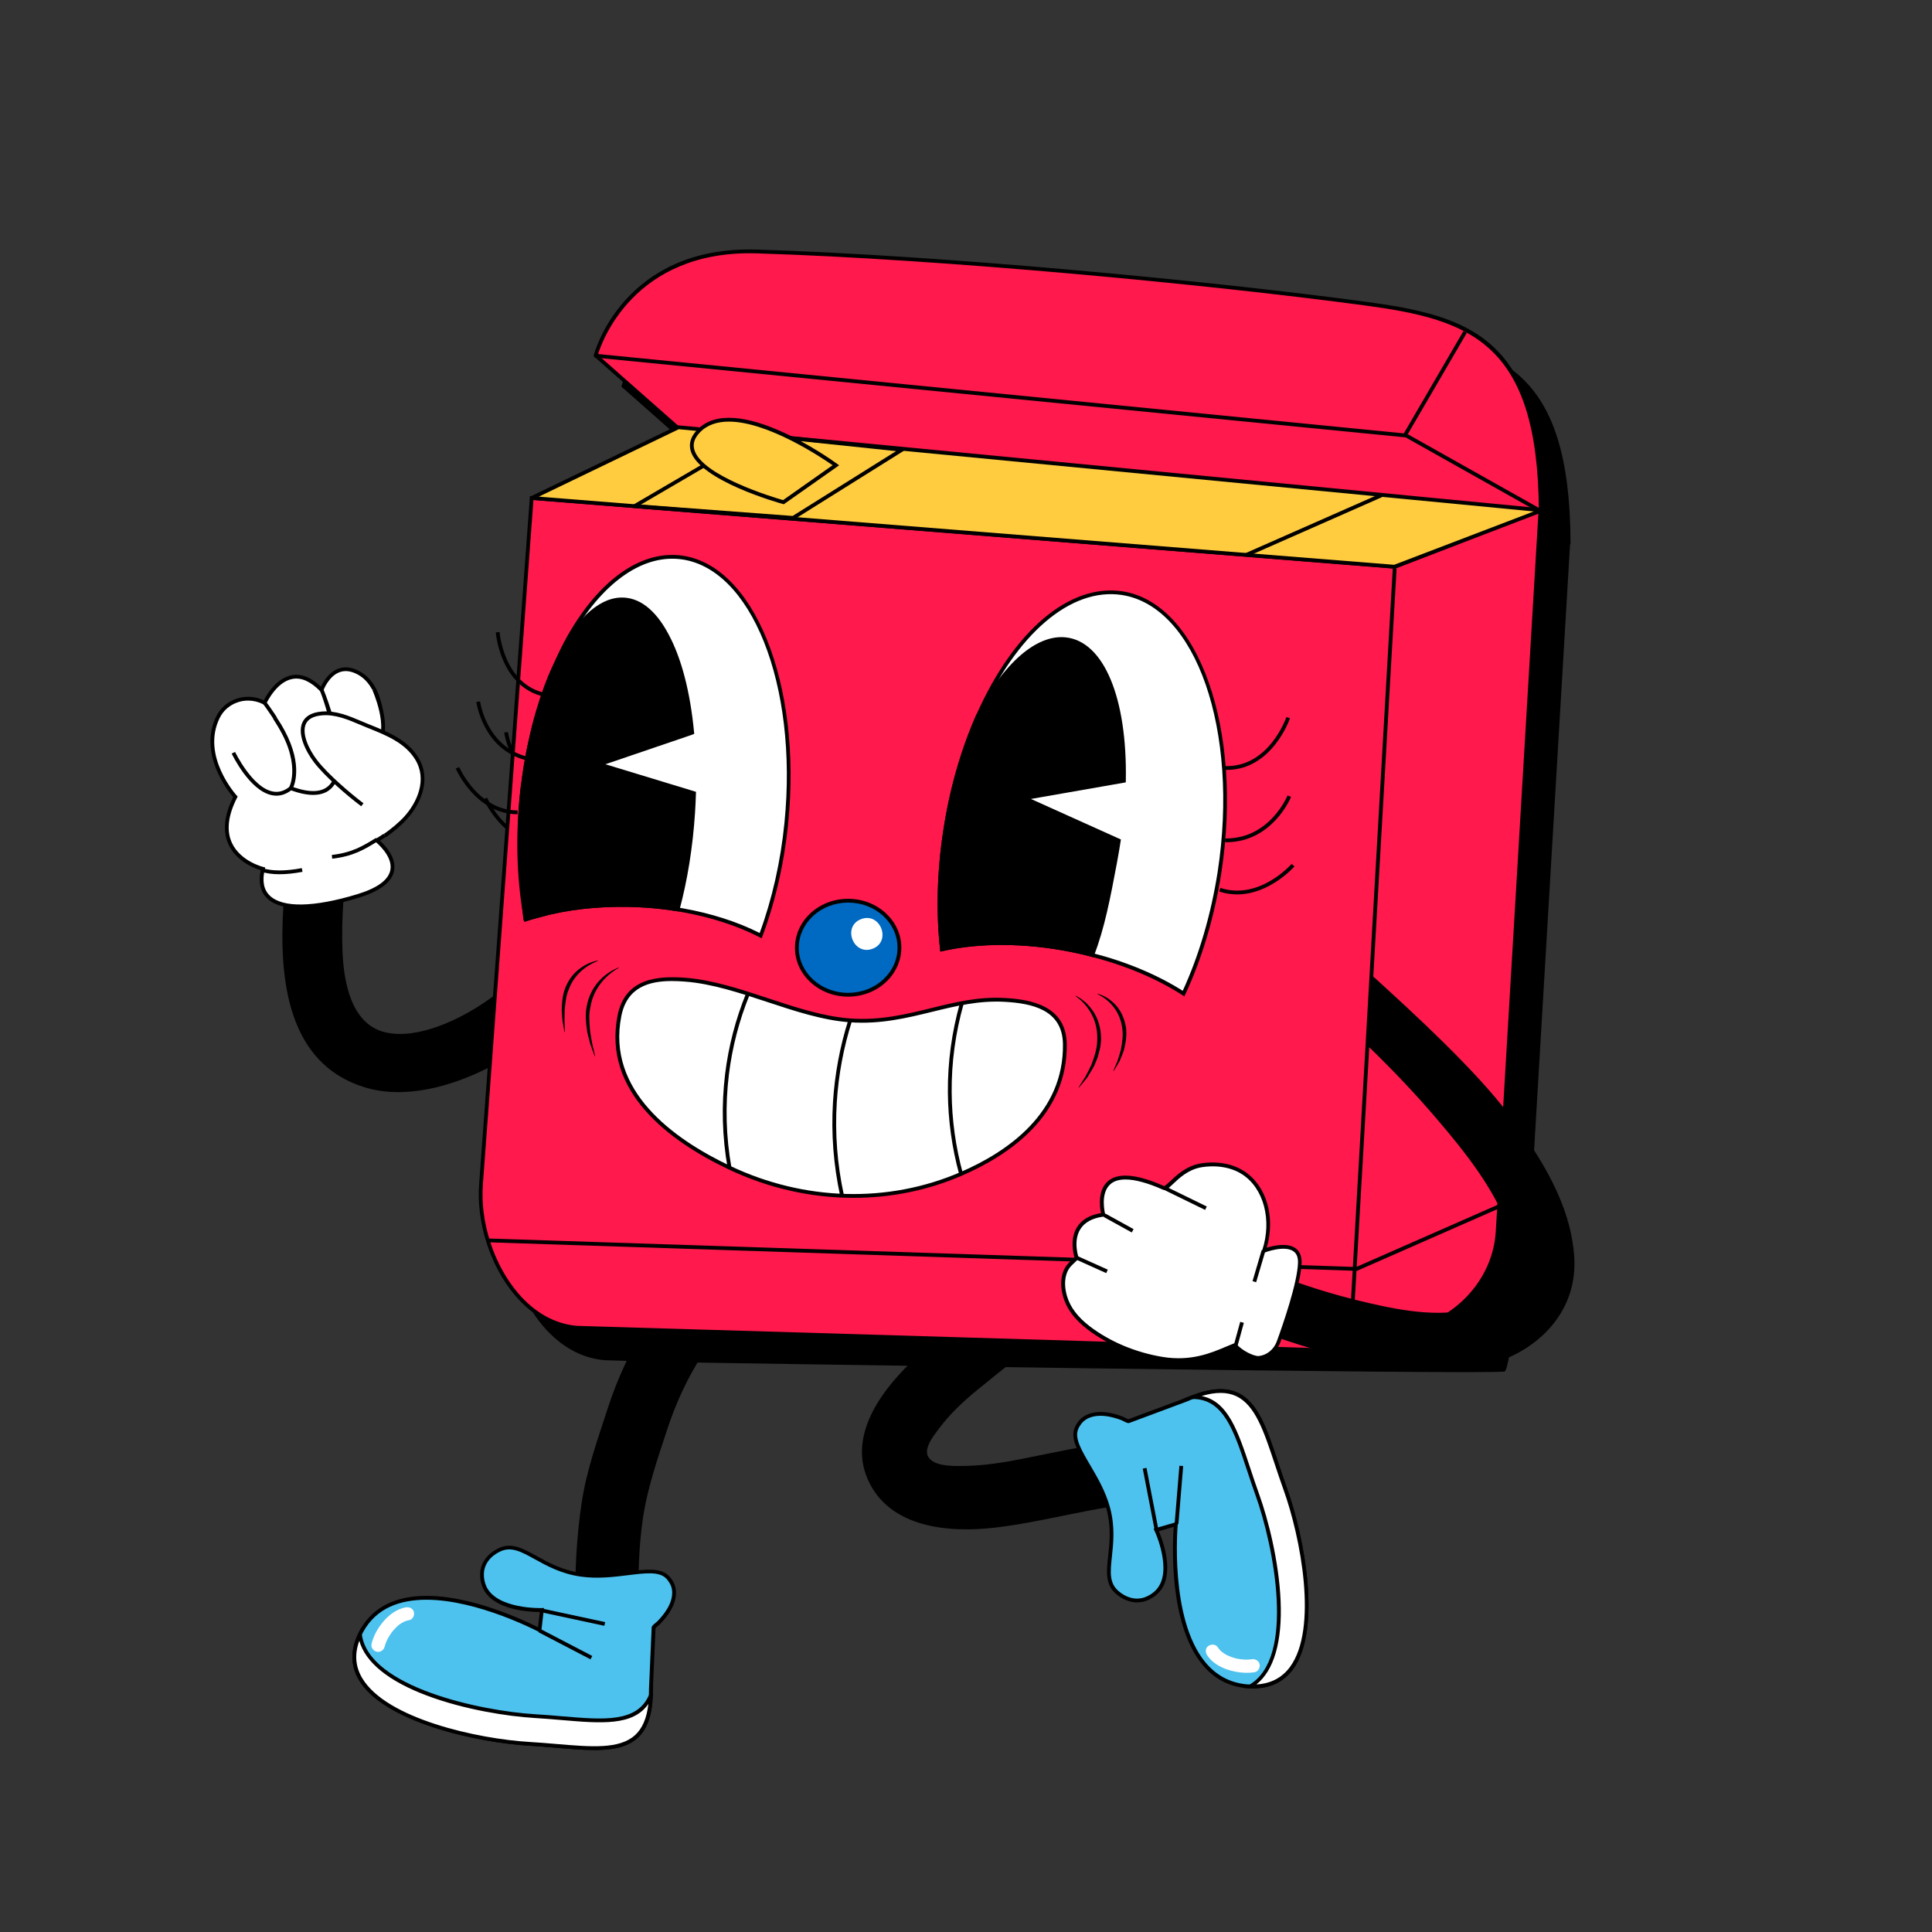 <?xml version="1.0" encoding="utf-8"?>
<!-- Generator: Adobe Illustrator 27.0.0, SVG Export Plug-In . SVG Version: 6.00 Build 0)  -->
<svg version="1.1" id="Capa_1" xmlns="http://www.w3.org/2000/svg" xmlns:xlink="http://www.w3.org/1999/xlink" x="0px" y="0px"
	 viewBox="0 0 500 500" style="enable-background:new 0 0 500 500;" xml:space="preserve">
<rect x="0" y="0" width="500" height="500" fill="#333333" stroke="none"/>
<style type="text/css">
	.st0{fill:#141414;}
	.st1{fill:#B90BFF;}
	.st2{fill:#1B1B1B;}
	.st3{clip-path:url(#SVGID_00000049917471391192198090000009835624613135590531_);}
	.st4{fill:#40FF01;}
	.st5{fill:#FE0EDF;}
	.st6{fill:#00FEF3;}
	.st7{fill:#FFFFFF;}
	.st8{fill:#07ECF4;}
	.st9{fill:none;}
	.st10{fill-rule:evenodd;clip-rule:evenodd;fill:#FFFFFF;}
	.st11{fill:#FFFFFE;}
	.st12{fill:#D5D5D5;}
	.st13{fill:#808080;}
	.st14{fill:#4DC2EE;}
	.st15{fill:#AA8053;}
	.st16{fill:#F9E400;}
	.st17{fill:#E8A1FB;}
	.st18{fill:#00F7F7;}
	.st19{fill:#F41E98;}
	.st20{fill:#FFBDD4;}
	.st21{fill:#0030FB;}
	.st22{fill-rule:evenodd;clip-rule:evenodd;fill:#204AFC;}
	.st23{fill:#ACFF0B;}
	.st24{fill:none;stroke:#000000;stroke-width:2.316;stroke-miterlimit:10;}
	.st25{clip-path:url(#SVGID_00000081619512305734274240000005679962006989660041_);}
	.st26{clip-path:url(#SVGID_00000035488971011858024190000006743716287212710796_);}
	.st27{fill:#FFFEFD;}
	.st28{fill-rule:evenodd;clip-rule:evenodd;fill:#202020;}
	.st29{fill:#00DE76;}
	.st30{fill:#F6F6F6;}
	.st31{fill:#E27D1E;}
	.st32{fill:#03F1FF;}
	.st33{fill:#FF0074;}
	.st34{fill:#5ACC30;}
	.st35{fill:#00EE73;}
	.st36{fill:#F98AE4;}
	.st37{fill:#FF006C;}
	.st38{fill:#FF6600;}
	.st39{fill:#FFD400;}
	.st40{fill:#52BD66;}
	.st41{fill:#9D5FFF;}
	.st42{fill:#EF2E2E;}
	.st43{fill:#03B9FB;}
	.st44{fill:#F38AB9;}
	.st45{fill:#83ECF6;}
	.st46{fill:none;stroke:#000000;stroke-width:1.341;stroke-miterlimit:10;}
	.st47{clip-path:url(#SVGID_00000044178676730717355490000016425660750716260779_);}
	.st48{clip-path:url(#SVGID_00000034057413777614154760000003768405160850089115_);}
	.st49{fill-rule:evenodd;clip-rule:evenodd;}
	.st50{fill-rule:evenodd;clip-rule:evenodd;fill:#00F7F7;}
	.st51{fill-rule:evenodd;clip-rule:evenodd;fill:#F9E400;}
	.st52{fill:#00CC66;}
	.st53{fill:#18171D;}
	.st54{fill:none;stroke:#0099CC;stroke-width:0;stroke-linecap:round;stroke-linejoin:round;}
	.st55{fill:#FF89BD;}
	.st56{fill:#1D1D1B;}
	.st57{fill:#FF97DA;}
	.st58{fill:#FDFDFD;}
	.st59{fill:#FCFCFC;}
	.st60{fill:#FBFBFB;}
	.st61{fill:#FF3333;}
	.st62{fill:#73CDE4;}
	.st63{fill:#FFC404;}
	.st64{fill:#FF0175;}
	.st65{fill:#00EE73;stroke:#000000;stroke-width:2.551;stroke-miterlimit:10;}
	.st66{fill:#00EE74;stroke:#000000;stroke-width:1.732;stroke-miterlimit:10;}
	.st67{fill:#FD016B;}
	.st68{opacity:0.2;fill:#0037C1;enable-background:new    ;}
	.st69{fill:#FF0074;stroke:#000000;stroke-width:1.825;stroke-miterlimit:10;}
	.st70{fill:#0037C0;stroke:#000000;stroke-width:1.825;stroke-miterlimit:10;}
	.st71{fill:#EDF3F6;}
	.st72{fill:#C8D2DC;}
	.st73{fill:#A2ABB8;}
	.st74{fill:#E9EDF1;}
	.st75{fill:#FFE07D;}
	.st76{fill:#FFC250;}
	.st77{fill:#7E8B96;}
	.st78{fill:#909BA6;}
	.st79{fill:#FF0074;stroke:#000000;stroke-width:1.469;stroke-miterlimit:10;}
	.st80{fill:#0037C0;stroke:#000000;stroke-width:1.879;stroke-miterlimit:10;}
	.st81{fill:#FFC404;stroke:#000000;stroke-width:2.35;stroke-miterlimit:10;}
	.st82{opacity:0.55;}
	.st83{opacity:0.3;}
	.st84{fill:#1EBC61;}
	.st85{fill:#4EEC91;}
	.st86{fill:#F89E1D;}
	.st87{fill:#F7C714;}
	.st88{fill:#FCE5E5;}
	.st89{fill:#F9DD6A;}
	.st90{fill:#EA9C47;}
	.st91{fill:#D3C25F;}
	.st92{fill:#DDDDDD;}
	.st93{fill:#00DEB4;}
	.st94{fill:#FF5724;}
	.st95{fill:#FF99DA;}
	.st96{fill:#00B871;}
	.st97{fill:#9734FF;}
	.st98{fill:#FEFCD4;}
	.st99{fill:#ED6683;}
	.st100{fill:#F29CFF;}
	.st101{fill:#CBF1C5;}
	.st102{fill:#A1B8F5;}
	.st103{fill:#737373;}
	.st104{fill:#F76A0D;}
	.st105{fill:#F6CD1F;}
	.st106{fill:#2AAFEF;}
	.st107{fill:#1C1C1B;}
	.st108{fill:#FFD100;}
	.st109{fill:#FFF5C9;}
	.st110{fill:#A69FFF;}
	.st111{fill:#FF45FF;}
	.st112{fill:#FF194C;}
	.st113{fill:#00976D;}
	.st114{fill:#FBEE00;}
	.st115{fill:#0037C1;}
	.st116{fill:#FF8433;}
	.st117{fill:#FFF7F2;}
	.st118{fill:none;stroke:#1C1C1B;stroke-width:1.211;stroke-linecap:round;stroke-linejoin:round;stroke-miterlimit:10;}
	.st119{fill:#3998E0;stroke:#1C1C1B;stroke-width:1.211;stroke-linecap:round;stroke-linejoin:round;stroke-miterlimit:10;}
	.st120{fill:#FFF7F2;stroke:#1C1C1B;stroke-width:1.211;stroke-linecap:round;stroke-linejoin:round;stroke-miterlimit:10;}
	.st121{fill:#FFCAD8;stroke:#1C1C1B;stroke-width:1.211;stroke-linecap:round;stroke-linejoin:round;stroke-miterlimit:10;}
	.st122{fill:#FFC031;stroke:#1C1C1B;stroke-width:1.211;stroke-linecap:round;stroke-linejoin:round;stroke-miterlimit:10;}
	.st123{fill:#FF8433;stroke:#1C1C1B;stroke-width:1.211;stroke-linecap:round;stroke-linejoin:round;stroke-miterlimit:10;}
	.st124{fill:#FFC031;}
	.st125{fill:#1C1C1B;stroke:#1C1C1B;stroke-width:1.211;stroke-linecap:round;stroke-linejoin:round;stroke-miterlimit:10;}
	.st126{opacity:0.5;fill:url(#);}
	.st127{fill:#3998E0;}
	.st128{fill:#FF6496;}
	.st129{display:none;opacity:0.5;fill:url(#);}
	.st130{opacity:0.2;fill:url(#);}
	.st131{fill:#06F7F7;}
	.st132{fill:#FFFFFF;stroke:#000000;stroke-width:0.463;stroke-miterlimit:10;}
	.st133{fill:none;stroke:#000000;stroke-width:0.463;stroke-miterlimit:10;}
	.st134{fill:#FF45B7;stroke:#000000;stroke-width:0.463;stroke-miterlimit:10;}
	.st135{fill:#FFCA42;stroke:#000000;stroke-miterlimit:10;}
	.st136{fill:#FF652D;stroke:#000000;stroke-width:0.463;stroke-miterlimit:10;}
	.st137{stroke:#000000;stroke-width:0.463;stroke-miterlimit:10;}
	.st138{fill:#00A3F7;stroke:#00A3F7;stroke-width:0.463;stroke-miterlimit:10;}
	.st139{fill:#163BDD;stroke:#000000;stroke-width:0.463;stroke-miterlimit:10;}
	.st140{fill:#00A3F7;}
	.st141{fill:#9D64F7;stroke:#000000;stroke-miterlimit:10;}
	.st142{fill:#FFCA42;stroke:#000000;stroke-width:0.463;stroke-miterlimit:10;}
	.st143{fill:#B78EF9;stroke:#000000;stroke-width:0.463;stroke-miterlimit:10;}
	.st144{fill:#F087A4;stroke:#000000;stroke-width:0.848;stroke-miterlimit:10;}
	.st145{fill:#FFFFFF;stroke:#000000;stroke-width:0.848;stroke-miterlimit:10;}
	.st146{fill:none;stroke:#000000;stroke-width:0.848;stroke-miterlimit:10;}
	.st147{stroke:#000000;stroke-width:0.848;stroke-miterlimit:10;}
	.st148{fill:#F7D00A;stroke:#000000;stroke-width:0.848;stroke-miterlimit:10;}
	.st149{opacity:0.74;fill:#E8482C;}
	
		.st150{clip-path:url(#XMLID_00000107561531566485359330000006296881250164924854_);fill:none;stroke:#000000;stroke-width:0.848;stroke-miterlimit:10;}
	.st151{fill:#58B69F;stroke:#000000;stroke-width:0.848;stroke-miterlimit:10;}
	.st152{fill:#E8482C;stroke:#000000;stroke-width:0.848;stroke-miterlimit:10;}
	.st153{fill:#00F7F7;stroke:#000000;stroke-width:0.848;stroke-miterlimit:10;}
	.st154{opacity:0.48;fill:#FFFFFF;}
	.st155{stroke:#FFFFFF;stroke-width:0.848;stroke-miterlimit:10;}
	.st156{fill:#FFFFFF;stroke:#000000;stroke-width:0.579;stroke-miterlimit:10;}
	.st157{stroke:#000000;stroke-width:0.579;stroke-miterlimit:10;}
	.st158{fill:none;stroke:#000000;stroke-width:0.579;stroke-miterlimit:10;}
	.st159{fill:#FF61B8;stroke:#000000;stroke-width:0.579;stroke-miterlimit:10;}
	.st160{fill:#FFFFFF;stroke:#000000;stroke-width:0.551;stroke-miterlimit:10;}
	.st161{fill:none;stroke:#000000;stroke-width:0.551;stroke-miterlimit:10;}
	.st162{fill:#FF7D00;stroke:#000000;stroke-width:0.579;stroke-miterlimit:10;}
	.st163{fill:#00BAFF;stroke:#000000;stroke-width:0.579;stroke-miterlimit:10;}
	.st164{fill:#F9E751;stroke:#000000;stroke-width:0.579;stroke-miterlimit:10;}
	.st165{fill:#FFFFFF;stroke:#000000;stroke-width:0.556;stroke-miterlimit:10;}
	.st166{fill:#FF7D00;stroke:#000000;stroke-width:0.556;stroke-miterlimit:10;}
	.st167{fill:#EDC5F6;stroke:#000000;stroke-width:0.556;stroke-miterlimit:10;}
	.st168{fill:#00C59E;stroke:#000000;stroke-width:0.556;stroke-miterlimit:10;}
	.st169{stroke:#000000;stroke-width:0.556;stroke-miterlimit:10;}
	.st170{fill:none;stroke:#000000;stroke-width:0.556;stroke-miterlimit:10;}
	.st171{fill:#FF61B8;stroke:#000000;stroke-width:0.556;stroke-miterlimit:10;}
	.st172{fill:#FF61B8;stroke:#000000;stroke-width:0.585;stroke-miterlimit:10;}
	.st173{fill:#FFFFFF;stroke:#000000;stroke-width:0.585;stroke-miterlimit:10;}
	.st174{fill:none;stroke:#000000;stroke-width:0.585;stroke-miterlimit:10;}
	.st175{stroke:#000000;stroke-width:0.868;stroke-linecap:round;stroke-miterlimit:10;}
	.st176{fill:#F9E751;}
	.st177{fill:#BD96FD;}
	.st178{fill:#985CFC;}
	.st179{fill:#61EDC9;}
	.st180{fill:#335DDC;}
	.st181{fill:#FFCB3F;}
	.st182{fill:#0069C2;}
</style>
<g>
	<path d="M115.49,203.96 M389.44,354.92c2-1,7.96-58.95,7.7-59.29l9.19-154.74l0.12-0.11l0-0.22c-0.1-45.04-18.28-50.85-46.01-54.58
		C320.04,80.56,251.17,74,203.1,72.51c-34.72-1.06-42.13,26.99-42.2,27.27l-0.07,0.29l0.27,0.24l-0.01,0.12l0.17,0.02l20.42,18.02
		l-36.62,17.65c-0.09,0.04-0.15,0.1-0.21,0.17l-0.5-0.04l-3.43,46.48c-3.9-4.71-4.41-11.13-4.42-11.22l-0.98,0.07
		c0.01,0.1,0.59,7.51,5.3,12.52l-1.32,17.93c-6.89-4.13-8.02-12.48-8.04-12.58l-0.97,0.12c0.01,0.11,1.25,9.27,8.93,13.54
		l-1.05,14.26c-8.27-1.73-12.27-10.84-12.31-10.94l-0.9,0.39c0.05,0.11,4.28,9.77,13.14,11.54l-3.5,47.45
		c-0.57,0.41-1.14,0.82-1.72,1.22l0.35,17.29l-2.2,29.86c-0.81,10.02,2.84,21.4,9.3,28.99c4.52,5.31,10.05,8.37,16,8.85
		c0.34,0.01,6.7,0.2,16.95,0.51C173.46,352.53,387.44,355.92,389.44,354.92z"/>
	<g>
		<g>
			<g>
				<g>
					<g>
						<path d="M196.1,322.84c-3.4-3.2-8.25-2.7-11.56,0.13c-13.11,11.16-22.09,25.53-27.29,41.61c-2.6,8.02-5.47,15.98-6.72,24.35
							c-1.31,8.78-1.78,17.66-1.6,26.54c0.2,10.2,16.56,10.04,16.35-0.18c-0.15-7.44,0.02-14.95,1.1-22.32
							c1.15-7.83,3.76-15.3,6.21-22.79c4.64-14.2,12.14-26.24,23.74-36.12C199.63,331.24,199.1,325.66,196.1,322.84z"/>
					</g>
					<g>
						<g>
							<path class="st14" d="M129.19,401.13c-0.57,0.28-3.08,1.49-4.06,4.15c-0.96,2.6,0.08,5.05,0.32,5.55
								c2.92,6.24,14.79,5.84,14.79,5.84l-0.61,5.21c0,0-35.55-19.1-46.06,0.25s25.58,28.1,43.52,29.16s31.62,5.25,31.37-14.3
								c0,0,0.69-15.77,0.69-15.79c0.01-0.24,1.14-1.06,1.32-1.25c0.95-0.99,1.84-2.06,2.56-3.23c1.25-2.04,1.85-4.34,1.12-6.4
								c0,0-0.43-1.23-1.47-2.24c-3.57-3.47-12.71,0.8-22.25-0.53C139.61,406.06,135,398.32,129.19,401.13z"/>
							<path d="M153.86,452.91c-2.96,0-6.27-0.28-9.87-0.59c-2.23-0.19-4.54-0.39-6.93-0.53c-13.89-0.82-38.21-6.26-44.37-17.34
								c-2.13-3.85-1.98-8.06,0.45-12.54c4.41-8.12,13.93-10.76,27.52-7.62c8.6,1.99,16.35,5.72,18.57,6.85l0.47-3.95
								c-2.46,0-12-0.4-14.69-6.13c-0.33-0.71-1.33-3.23-0.33-5.93c0.69-1.86,2.18-3.39,4.31-4.43c3.35-1.62,6.25-0.02,9.92,2.01
								c3.13,1.73,6.67,3.69,11.59,4.38c4.18,0.58,8.28,0.07,11.91-0.37c4.72-0.59,8.46-1.05,10.61,1.04
								c1.11,1.08,1.57,2.38,1.59,2.43c0.71,2,0.3,4.42-1.16,6.81c-0.68,1.11-1.54,2.19-2.62,3.31c-0.06,0.06-0.2,0.18-0.38,0.33
								c-0.2,0.16-0.65,0.53-0.8,0.7l-0.69,15.69c0.08,6.03-1.19,10.19-3.87,12.68C162.4,452.19,158.58,452.91,153.86,452.91z
								 M110.34,414.01c-6.74,0-12.94,2.09-16.35,8.36c-2.26,4.16-2.41,8.06-0.45,11.59c5.96,10.74,29.89,16.03,43.57,16.84
								c2.41,0.14,4.72,0.34,6.96,0.53c9.11,0.78,16.31,1.39,20.34-2.36c2.46-2.29,3.63-6.21,3.55-11.97
								c0-0.03,0.69-15.8,0.69-15.82c0.01-0.34,0.29-0.61,1.16-1.32c0.14-0.11,0.25-0.2,0.3-0.25c1.03-1.07,1.85-2.09,2.49-3.14
								c0.92-1.51,1.86-3.77,1.07-5.98c0-0.01-0.41-1.14-1.35-2.06c-1.81-1.76-5.34-1.32-9.81-0.77c-3.68,0.46-7.86,0.97-12.16,0.37
								c-5.09-0.71-8.88-2.81-11.92-4.49c-3.56-1.97-6.12-3.39-9.02-1.99l0,0c-2.4,1.16-3.4,2.75-3.82,3.88
								c-0.89,2.41,0.09,4.73,0.3,5.18c2.75,5.88,14.21,5.57,14.33,5.56l0.57-0.02l-0.76,6.49l-0.63-0.34
								C139.16,422.2,123.68,414.01,110.34,414.01z"/>
						</g>
						<g>
							<path class="st7" d="M137.07,451.31c-17.67-1.04-52.97-9.58-43.93-28.31c1.72,13.78,30.07,20.22,45.31,21.13
								c14.43,0.85,26.14,3.74,29.99-5.38C167.86,456.29,154.47,452.33,137.07,451.31z"/>
							<path d="M153.85,452.91c-2.95,0-6.25-0.28-9.84-0.58c-2.24-0.19-4.56-0.39-6.96-0.53l0,0c-13.69-0.81-37.79-6.16-44.19-17.06
								c-2.16-3.67-2.21-7.69-0.15-11.95l0.72-1.5l0.21,1.65c1.72,13.72,30.96,19.87,44.85,20.7c2.41,0.14,4.73,0.34,6.97,0.53
								c10.88,0.92,19.47,1.66,22.54-5.61l1.03-2.43l-0.09,2.64c-0.17,5.21-1.48,8.84-4,11.08
								C162.25,452.22,158.49,452.91,153.85,452.91z M137.1,450.82c2.42,0.14,4.74,0.34,6.99,0.53c9.01,0.76,16.13,1.36,20.19-2.24
								c1.94-1.73,3.1-4.4,3.52-8.14c-3.96,5.75-12.22,5.05-22.42,4.18c-2.24-0.19-4.55-0.39-6.95-0.53
								c-7.16-0.43-18.24-2.17-27.86-5.77c-10-3.74-16.03-8.63-17.58-14.21c-1.26,3.42-1.02,6.64,0.72,9.6
								C99.91,444.82,123.62,450.02,137.1,450.82L137.1,450.82z"/>
						</g>
						<g>
							
								<rect x="145.79" y="417.82" transform="matrix(0.462 -0.887 0.887 0.462 -298.609 358.699)" width="0.98" height="15.19"/>
						</g>
						<g>
							
								<rect x="147.69" y="410.1" transform="matrix(0.21 -0.978 0.978 0.21 -292.077 475.558)" width="0.98" height="16.76"/>
						</g>
						<g>
							<path class="st7" d="M99.36,419.48c1.44-1.65,3.41-3.09,5.62-3.49c0.89-0.16,1.91,0.23,2.13,1.19
								c0.2,0.84-0.25,1.94-1.2,2.11c-0.43,0.08-0.84,0.2-1.24,0.36c-0.03,0.01-0.04,0.02-0.08,0.04c-0.1,0.05-0.21,0.1-0.31,0.16
								c-0.21,0.11-0.41,0.23-0.6,0.36c-0.08,0.05-0.16,0.1-0.23,0.16c0,0-0.11,0.08-0.18,0.13c-0.06,0.05-0.13,0.11-0.15,0.12
								c-0.09,0.08-0.18,0.16-0.27,0.24c-0.36,0.33-0.71,0.68-1.03,1.05c-0.15,0.17-0.28,0.34-0.42,0.51
								c0.24-0.29,0.02-0.02-0.03,0.05c-0.07,0.1-0.14,0.2-0.21,0.3c-0.27,0.4-0.53,0.81-0.76,1.24c-0.11,0.21-0.22,0.42-0.32,0.63
								c-0.04,0.08-0.15,0.36-0.19,0.44c-0.14,0.37-0.26,0.74-0.36,1.12c-0.23,0.87-1.2,1.52-2.1,1.25
								c-0.89-0.26-1.5-1.15-1.26-2.08C96.72,423.18,97.88,421.17,99.36,419.48z"/>
						</g>
					</g>
				</g>
				<g>
					<g>
						<path d="M295.22,372.4c-10.43,0.82-20.59,3.15-30.8,5.17c-4.73,0.93-9.5,1.69-14.35,1.8c-2.6,0.05-8.14,0.35-9.8-2.28
							c-1.39-2.21,1.45-5.65,2.77-7.42c2.73-3.64,6.11-6.86,9.63-9.75c8.04-6.58,16.28-12.97,24.43-19.42
							c3.5-2.77,5.09-7.32,2.39-11.36c-2.29-3.44-8.15-5.34-11.67-2.55c-10.16,8.05-20.89,15.8-30.46,24.5
							c-8.46,7.69-18.09,19.84-12.75,31.84c5.62,12.63,21.2,13.84,33.24,12.38c12.98-1.57,25.47-5.44,38.55-6.46
							C307.18,388.01,306.06,371.55,295.22,372.4z"/>
					</g>
					<g>
						<g>
							<path class="st14" d="M289.14,412.12c0.48,0.41,2.59,2.22,5.45,2.08c2.79-0.14,4.66-2.06,5.03-2.47
								c4.65-5.11-0.38-15.79-0.38-15.79l5.07-1.48c0,0-3.78,39.92,18.29,41.92c22.07,2.01,16.04-34.35,9.99-51.13
								s-7.53-30.9-25.56-23.01c0,0-14.9,5.55-14.92,5.56c-0.23,0.09-1.43-0.62-1.67-0.71c-1.29-0.48-2.63-0.87-4-1.07
								c-2.39-0.34-4.75,0.01-6.37,1.49c0,0-0.97,0.87-1.5,2.22c-1.82,4.62,5.72,11.28,8.23,20.5
								C289.63,400.68,284.25,407.93,289.14,412.12z"/>
							<path d="M324.3,436.96c-0.57,0-1.15-0.03-1.75-0.08c-4.55-0.41-8.36-2.44-11.33-6.02c-8.82-10.62-7.77-31.51-7.46-35.72
								l-3.85,1.13c0.97,2.26,4.33,11.11,0.07,15.8c-0.53,0.58-2.47,2.48-5.37,2.62c-1.38,0.07-3.52-0.25-5.79-2.19l0,0
								c-2.82-2.42-2.47-5.7-2.02-9.85c0.38-3.53,0.81-7.53-0.48-12.28c-1.1-4.04-3.18-7.58-5.02-10.71
								c-2.4-4.09-4.29-7.31-3.2-10.1c0.57-1.44,1.59-2.37,1.63-2.41c1.58-1.43,3.99-2,6.77-1.61c1.29,0.18,2.63,0.54,4.1,1.09
								c0.08,0.03,0.25,0.11,0.45,0.22c0.23,0.12,0.75,0.39,0.97,0.45c1.25-0.47,14.83-5.52,14.83-5.52
								c5.6-2.45,9.97-2.92,13.34-1.41c5.41,2.41,7.71,9.37,10.63,18.19c0.7,2.11,1.42,4.29,2.23,6.53
								c4.65,12.91,9.14,37.14,1.39,47.17C332.03,435.38,328.62,436.96,324.3,436.96z M304.87,393.79l-0.07,0.72
								c-0.02,0.24-2.19,24.44,7.18,35.72c2.8,3.37,6.39,5.28,10.66,5.67c4.8,0.44,8.51-0.99,11.02-4.24
								c7.51-9.72,3.04-33.52-1.54-46.24c-0.81-2.25-1.54-4.44-2.24-6.56c-2.84-8.58-5.08-15.36-10.1-17.6
								c-3.1-1.38-7.22-0.92-12.57,1.43c-0.02,0.01-14.86,5.54-14.94,5.57c-0.32,0.12-0.68-0.02-1.67-0.54
								c-0.16-0.08-0.28-0.15-0.35-0.17c-1.4-0.53-2.67-0.87-3.89-1.04c-2.5-0.35-4.62,0.13-5.97,1.37
								c-0.01,0.01-0.9,0.82-1.38,2.04c-0.92,2.34,0.87,5.39,3.13,9.24c1.87,3.18,3.98,6.79,5.12,10.95
								c1.34,4.92,0.88,9.2,0.51,12.64c-0.43,4.01-0.74,6.91,1.69,9l0,0c2.02,1.73,3.89,2.02,5.1,1.96
								c2.59-0.13,4.36-1.94,4.69-2.31c4.38-4.81-0.41-15.15-0.46-15.25l-0.24-0.52L304.87,393.79z"/>
						</g>
						<g>
							<path class="st7" d="M332.6,385.26c5.96,16.53,11.88,52.08-9.04,51.18c12.11-6.98,6.97-35.36,1.84-49.62
								c-4.87-13.5-6.78-25.31-16.75-25.25C325.15,355.22,326.72,369,332.6,385.26z"/>
							<path d="M324.32,436.95c-0.26,0-0.52-0.01-0.79-0.02l-1.68-0.07l1.46-0.84c12.06-6.95,6.3-36.03,1.62-49.03
								c-0.81-2.25-1.54-4.45-2.24-6.57c-3.39-10.25-6.08-18.36-13.97-18.36c-0.02,0-0.05,0-0.07,0l-2.68,0.02l2.5-0.96
								c4.93-1.9,8.83-2.11,11.9-0.66c5.27,2.49,7.55,9.37,10.44,18.08c0.7,2.12,1.43,4.31,2.24,6.56l0,0
								c4.59,12.73,9.07,36.71,1.59,46.9C332.22,435.28,328.75,436.95,324.32,436.95z M310.97,361.29
								c6.88,1.36,9.46,9.17,12.65,18.82c0.7,2.12,1.42,4.3,2.23,6.54c2.41,6.7,5.14,17.49,5.57,27.68
								c0.45,10.58-1.72,17.99-6.27,21.6c3.71-0.2,6.63-1.72,8.7-4.53c7.26-9.88,2.8-33.45-1.72-45.98l0,0
								c-0.82-2.26-1.54-4.46-2.25-6.58c-2.82-8.49-5.04-15.19-9.93-17.51C317.58,360.22,314.63,360.2,310.97,361.29z"/>
						</g>
						<g>
							
								<rect x="297.42" y="386.52" transform="matrix(0.082 -0.997 0.997 0.082 -105.758 659.207)" width="15.09" height="0.98"/>
						</g>
						<g>
							
								<rect x="297.3" y="379.69" transform="matrix(0.982 -0.19 0.19 0.982 -68.346 63.704)" width="0.98" height="16.63"/>
						</g>
						<g>
							<path class="st7" d="M317.86,432.15c-2.1-0.66-4.21-1.9-5.44-3.75c-0.5-0.75-0.53-1.83,0.27-2.41
								c0.7-0.51,1.9-0.53,2.43,0.27c0.24,0.36,0.51,0.69,0.82,1c0.02,0.02,0.03,0.03,0.07,0.06c0.09,0.07,0.18,0.15,0.27,0.22
								c0.18,0.14,0.37,0.28,0.57,0.41c0.08,0.05,0.16,0.1,0.24,0.15c0,0,0.12,0.07,0.19,0.11c0.07,0.03,0.15,0.08,0.17,0.09
								c0.11,0.05,0.22,0.11,0.33,0.16c0.45,0.2,0.91,0.38,1.37,0.53c0.21,0.07,0.43,0.12,0.64,0.19c-0.36-0.11-0.03-0.01,0.05,0.01
								c0.12,0.03,0.24,0.05,0.36,0.08c0.48,0.09,0.96,0.16,1.45,0.2c0.24,0.02,0.47,0.04,0.71,0.04c0.09,0,0.39,0,0.49,0
								c0.4-0.02,0.79-0.05,1.18-0.11c0.89-0.13,1.88,0.5,1.98,1.42c0.11,0.92-0.48,1.82-1.43,1.97
								C322.32,433.1,320.01,432.83,317.86,432.15z"/>
						</g>
					</g>
				</g>
			</g>
			<g>
				<g>
					<g>
						<path class="st112" d="M124.49,306.3l13.1-177.44l223.28,17.8l0.01-0.01l37.38-14.41c0.19-0.08,0.4,0.07,0.39,0.28
							L387.6,318.64c-0.04,0.6-0.09,1.19-0.16,1.78c-1.33,10.76-9.2,19.62-19.55,23.12l-18.17,6.14
							c-9.49-0.37-200.39-6.06-200.39-6.06C133.34,342.34,123.21,322.16,124.49,306.3z"/>
						<path d="M349.79,350.17l-0.09,0c-9.38-0.36-198.48-6-200.39-6.06c-5.96-0.47-11.48-3.53-16-8.85
							c-6.46-7.59-10.11-18.97-9.3-28.99l13.14-177.92l223.64,17.83l37.3-14.38c0.25-0.09,0.52-0.06,0.74,0.1
							c0.21,0.16,0.33,0.41,0.32,0.67l-11.05,186.11c-0.04,0.61-0.09,1.21-0.17,1.81c-1.32,10.66-9.12,19.89-19.88,23.52
							L349.79,350.17z M138.05,129.4l-13.07,176.95c-0.79,9.78,2.77,20.88,9.07,28.28c4.35,5.11,9.64,8.05,15.31,8.5
							c1.88,0.05,189.84,5.66,200.28,6.05l18.09-6.11c10.4-3.51,17.95-12.43,19.22-22.72c0.07-0.58,0.13-1.16,0.16-1.75
							l11.03-185.79l-37.06,14.35l-0.25-0.01L138.05,129.4z"/>
					</g>
					<g>
						<polygon points="351.18,328.89 351.07,328.89 126.56,321.51 126.59,320.53 350.99,327.9 387.87,311.69 388.27,312.59 						
							"/>
					</g>
					<g>
						<line class="st112" x1="360.78" y1="146.81" x2="349.45" y2="349.68"/>
						
							<rect x="253.52" y="247.76" transform="matrix(0.057 -0.998 0.998 0.057 87.157 588.733)" width="203.19" height="0.98"/>
					</g>
				</g>
				<g>
					<g>
						<path class="st112" d="M154.17,91.99l21.31,18.8c0,0,223.26,21.99,223.26,21.85c-0.1-44.02-17.3-50.29-45.58-54.09
							c-41.27-5.54-110.28-12.02-157.28-13.47C166.22,64.17,155.86,85.28,154.17,91.99z"/>
						<path d="M398.85,133.04c-1.82,0-20.13-1.74-223.42-21.76l-0.16-0.02l-21.65-19.11l0.07-0.29c0.07-0.28,7.48-28.33,42.2-27.27
							c48.07,1.49,116.94,8.05,157.33,13.47c27.73,3.72,45.91,9.53,46.01,54.58l0,0.22l-0.16,0.15
							C399.05,133.03,399.03,133.04,398.85,133.04z M175.69,110.32c6.81,0.67,211.01,20.78,222.56,21.79
							c-0.24-43.76-18.05-49.44-45.16-53.08c-40.37-5.42-109.19-11.98-157.23-13.46c-31.97-0.97-40.26,23.33-41.14,26.25
							L175.69,110.32z"/>
					</g>
					<g>
						<g>
							<polyline class="st112" points="379.17,85.91 363.58,112.68 153.93,92.04 							"/>
							<polygon points="363.84,113.2 363.53,113.17 153.88,92.53 153.98,91.55 363.31,112.16 378.75,85.66 379.6,86.15 							"/>
						</g>
						<g>
							<line class="st112" x1="398.4" y1="132.27" x2="363.58" y2="112.68"/>
							<rect x="380.5" y="102.5" transform="matrix(0.49 -0.872 0.872 0.49 87.443 394.48)" width="0.98" height="39.96"/>
						</g>
					</g>
				</g>
				<g>
					<g>
						<g>
							<path class="st181" d="M398.44,132.31l-37.57,14.36L138.1,128.91c-0.14-0.01-0.17-0.19-0.05-0.25l37.52-18.08L398.4,132
								C398.57,132.02,398.6,132.25,398.44,132.31z"/>
							<path d="M360.95,147.17l-0.11-0.01L138.06,129.4c-0.29-0.02-0.52-0.24-0.56-0.52c-0.05-0.28,0.1-0.55,0.36-0.67l37.63-18.14
								l0.14,0.01l222.82,21.43c0.3,0.03,0.54,0.26,0.58,0.56s-0.13,0.58-0.41,0.69L360.95,147.17z M139.46,128.53l221.34,17.64
								l36.14-13.81l-221.28-21.28L139.46,128.53z M398.27,131.85C398.27,131.85,398.26,131.85,398.27,131.85L398.27,131.85z
								 M138.28,129.09l-0.01,0.01C138.28,129.1,138.28,129.1,138.28,129.09z"/>
						</g>
						<g>
							<polygon points="322.71,144.07 322.31,143.17 357.35,127.72 357.75,128.62 							"/>
						</g>
						<g>
							<path d="M205.37,134.53l-0.16-0.01l-42.55-3.19l33.1-19.36l0.16,0.02l38.92,4.09L205.37,134.53z M165.87,130.58l39.26,2.95
								l26.78-16.78l-35.93-3.77L165.87,130.58z"/>
						</g>
					</g>
					<g>
						<path class="st181" d="M216.33,120.4c0,0-25.97-18.96-35.6-8.78c-9.2,9.73,22.02,18.34,22.02,18.34L216.33,120.4z"/>
						<path d="M202.84,130.5l-0.22-0.06c-0.89-0.25-21.73-6.07-23.89-13.81c-0.51-1.84,0.04-3.64,1.65-5.33
							c9.81-10.37,35.17,7.94,36.24,8.72l0.55,0.4L202.84,130.5z M188.63,109.11c-2.97,0-5.61,0.81-7.54,2.85
							c-1.37,1.45-1.84,2.89-1.41,4.4c1.9,6.81,20.72,12.42,22.98,13.07l12.82-9.03C212.54,118.36,198.69,109.11,188.63,109.11z"/>
					</g>
				</g>
			</g>
			<g>
				<g>
					<g>
						<g>
							<path class="st7" d="M244.63,214.88c-1.69,10.87-1.89,21.36-0.85,30.79c9.47-2.13,21.18-2.23,33.46,0.22
								c1.86,0.36,3.67,0.78,5.42,1.26c9.09,2.33,17.18,5.83,23.63,10c4.25-9.09,7.5-19.8,9.31-31.43
								c5.64-36.89-5.63-69.2-25.22-72.21c-13.85-2.09-28.09,10.92-37.29,31.73c-0.03,0.02-0.04,0.05-0.04,0.08
								C249.24,193.99,246.29,204.04,244.63,214.88z"/>
							<path d="M306.5,257.87l-0.47-0.31c-6.58-4.25-14.7-7.68-23.49-9.93c-1.65-0.46-3.41-0.87-5.39-1.26
								c-11.7-2.34-23.51-2.42-33.25-0.22l-0.54,0.12l-0.06-0.54c-1.08-9.74-0.78-20.43,0.85-30.92c1.62-10.61,4.47-20.6,8.46-29.69
								l0.07-0.14c9.65-21.78,24.13-34.01,37.78-31.95c19.8,3.04,31.3,35.69,25.63,72.77c-1.76,11.34-5,22.26-9.35,31.57
								L306.5,257.87z M259.22,243.57c5.87,0,12.01,0.61,18.12,1.83c2,0.39,3.79,0.81,5.46,1.27c8.67,2.22,16.72,5.59,23.29,9.75
								c4.2-9.12,7.32-19.75,9.04-30.79c5.59-36.54-5.54-68.69-24.81-71.65c-13.2-1.99-27.3,10.05-36.77,31.44l-0.09,0.15
								c-3.89,8.96-6.77,19.07-8.34,29.37v0c-1.59,10.21-1.9,20.61-0.9,30.11C248.84,244.07,253.92,243.57,259.22,243.57z"/>
						</g>
						<g>
							<g>
								<path d="M320.18,231.47c-1.49,0-3.05-0.22-4.65-0.75l0.31-0.93c10.06,3.3,18.35-6.12,18.43-6.21l0.74,0.64
									C334.94,224.31,328.62,231.47,320.18,231.47z"/>
							</g>
							<g>
								<path d="M317.47,199.25c-0.18,0-0.36,0-0.55-0.01l0.03-0.98c11.46,0.43,15.92-12.55,15.97-12.68l0.93,0.31
									C333.8,186.03,329.24,199.25,317.47,199.25z"/>
							</g>
							<g>
								<path d="M317.31,217.97c-0.08,0-0.17,0-0.25,0l0.01-0.98c0.08,0,0.16,0,0.24,0c11.34,0,15.86-11,15.9-11.11l0.91,0.36
									C334.08,206.36,329.32,217.97,317.31,217.97z"/>
							</g>
						</g>
						<g>
							<path d="M244.63,214.88c-1.69,10.87-1.89,21.36-0.85,30.79c9.47-2.13,21.18-2.23,33.46,0.22c1.86,0.36,3.67,0.78,5.42,1.26
								c2.84-7.27,4.4-15.84,6.06-24.65c0.32-1.68,0.58-3.32,0.84-4.96l-24.39-10.99l25.71-4.49c0.38-20.49-5.29-35.59-15.1-36.64
								c-7.58-0.78-15.94,7.07-22.68,19.8c-0.03,0.02-0.04,0.05-0.04,0.08C249.24,193.99,246.29,204.04,244.63,214.88z"/>
							<path d="M282.95,247.74l-0.43-0.12c-1.64-0.46-3.4-0.87-5.38-1.25c-11.7-2.34-23.51-2.42-33.25-0.22l-0.54,0.12l-0.06-0.54
								c-1.08-9.74-0.78-20.43,0.85-30.92c1.62-10.61,4.47-20.6,8.46-29.69l0.08-0.15c7.15-13.51,15.61-20.81,23.14-20.02
								c9.84,1.05,15.94,15.62,15.54,37.13l-0.01,0.4l-24.54,4.29l23.28,10.49l-0.06,0.37c-0.24,1.51-0.51,3.23-0.84,4.97
								l-0.17,0.93c-1.62,8.61-3.15,16.75-5.91,23.81L282.95,247.74z M259.22,243.57c5.87,0,12.01,0.61,18.12,1.83
								c1.83,0.36,3.48,0.74,5.03,1.15c2.63-6.88,4.12-14.82,5.7-23.22l0.18-0.93c0.3-1.59,0.56-3.16,0.78-4.57l-25.51-11.49
								l26.89-4.7c0.3-20.43-5.57-34.77-14.67-35.73c-7.04-0.71-15.34,6.58-22.19,19.54l-0.07,0.12
								c-3.89,8.96-6.77,19.07-8.34,29.37v0c-1.59,10.21-1.9,20.61-0.9,30.11C248.84,244.07,253.92,243.57,259.22,243.57z"/>
						</g>
					</g>
					<g>
						<g>
							<path class="st7" d="M135.83,236.47c0.02,0.11,0.01,0.22,0.06,0.31c-0.01,0.08,0.02,0.17,0.04,0.25
								c0.03,0.31,0.09,0.62,0.15,0.93c1.32-0.45,2.66-0.85,4.08-1.21c0.75-0.21,1.53-0.41,2.33-0.59l0.03,0
								c6.97-1.6,14.89-2.28,23.23-1.83c3.31,0.16,6.52,0.51,9.62,1.03c0.44,0.08,0.86,0.13,1.28,0.21
								c7.65,1.36,14.54,3.64,20.22,6.58c3.23-8.62,5.6-18.55,6.64-29.19c3.61-36.09-8.81-66.87-27.72-68.76
								c-10.49-1.05-20.77,7.03-28.44,20.54c0,0,0,0.03-0.03,0.03c-1.16,2.05-2.24,4.26-3.26,6.57c-0.09,0.24-0.21,0.46-0.31,0.7
								c-0.15,0.32-0.3,0.65-0.46,0.97c-0.18,0.41-0.37,0.84-0.55,1.27c-0.31,0.68-0.59,1.36-0.84,2.06
								c-0.37,0.92-0.72,1.85-1.05,2.8c-0.35,0.98-0.68,1.96-0.98,2.95c-0.85,2.62-1.61,5.38-2.26,8.26
								c-0.22,0.93-0.44,1.89-0.63,2.85c-0.03,0.05-0.03,0.11-0.04,0.16c-0.27,1.32-0.54,2.66-0.76,4.04
								c-0.16,0.94-0.3,1.9-0.44,2.86c-0.1,0.72-0.2,1.43-0.29,2.15c-0.04,0.19-0.05,0.36-0.09,0.55c-0.14,1.02-0.26,2.1-0.36,3.15
								C133.91,216.94,134.29,227.27,135.83,236.47z"/>
							<path d="M197.12,242.83l-0.49-0.25c-5.72-2.96-12.67-5.22-20.08-6.53c-0.22-0.04-0.43-0.07-0.64-0.11
								c-0.21-0.03-0.42-0.07-0.64-0.11c-3.14-0.52-6.36-0.86-9.56-1.02c-8.03-0.43-16.01,0.2-23.09,1.82l-0.07,0.02l-0.07,0
								c-0.68,0.16-1.44,0.37-2.19,0.57c-1.45,0.37-2.77,0.76-4.05,1.2l-0.54,0.18l-0.11-0.56c-0.07-0.36-0.13-0.66-0.16-0.96
								c-0.01-0.03-0.03-0.1-0.04-0.21c-0.03-0.1-0.04-0.18-0.04-0.25l0.47-0.16l-0.48,0.08c-1.6-9.49-1.89-20.03-0.84-30.47
								c0.09-1.05,0.22-2.14,0.36-3.17c0.02-0.12,0.03-0.2,0.04-0.28c0.01-0.1,0.03-0.19,0.05-0.3l0.29-2.12
								c0.14-0.97,0.28-1.94,0.45-2.88c0.21-1.35,0.48-2.69,0.76-4.05c0-0.01,0-0.11,0.05-0.22c0.19-0.95,0.41-1.9,0.62-2.82
								c0.66-2.91,1.43-5.7,2.27-8.3c0.3-0.98,0.63-1.97,0.98-2.96c0.31-0.91,0.65-1.84,1.05-2.82c0.24-0.66,0.52-1.35,0.85-2.08
								c0.18-0.43,0.37-0.87,0.56-1.27l0.46-0.98c0.04-0.1,0.1-0.23,0.16-0.35c0.05-0.11,0.1-0.21,0.14-0.32
								c1.07-2.44,2.18-4.66,3.29-6.63l0.15-0.27l0.01,0c8.07-14.08,18.55-21.56,28.78-20.54c19.16,1.92,31.79,33,28.16,69.3
								c-1,10.2-3.31,20.33-6.67,29.31L197.12,242.83z M160.78,233.7c1.66,0,3.32,0.04,4.99,0.14c3.24,0.16,6.49,0.51,9.68,1.03
								c0.22,0.04,0.42,0.07,0.62,0.1c0.23,0.04,0.45,0.07,0.67,0.11c7.29,1.29,14.15,3.49,19.86,6.38
								c3.23-8.77,5.45-18.63,6.42-28.55c3.57-35.76-8.67-66.36-27.28-68.23c-9.85-0.98-20.03,6.38-27.91,20.2l-0.01,0.09
								l-0.13,0.12c-1.08,1.92-2.15,4.08-3.19,6.43c-0.04,0.11-0.1,0.24-0.16,0.36c-0.05,0.11-0.1,0.21-0.14,0.33l-0.47,1.01
								c-0.18,0.4-0.36,0.83-0.55,1.26c-0.32,0.72-0.59,1.38-0.83,2.04c-0.4,0.99-0.74,1.89-1.04,2.79
								c-0.35,0.98-0.68,1.95-0.97,2.93c-0.84,2.58-1.6,5.35-2.25,8.23c-0.22,0.93-0.43,1.88-0.63,2.84l-0.05,0.14
								c-0.27,1.44-0.53,2.71-0.74,4.05c-0.17,0.94-0.3,1.9-0.44,2.86l-0.29,2.15c-0.02,0.11-0.03,0.19-0.04,0.27
								c-0.01,0.1-0.03,0.2-0.05,0.31c-0.14,0.98-0.26,2.05-0.35,3.09c-1.04,10.36-0.75,20.81,0.83,30.21l0.09,0.27l-0.02,0.16
								l0.03,0.17c0.01,0.11,0.03,0.22,0.05,0.33c1.14-0.37,2.31-0.72,3.58-1.04c0.75-0.21,1.53-0.41,2.34-0.59l0.07-0.02l0.07,0
								C148.13,234.37,154.38,233.7,160.78,233.7z"/>
						</g>
						<g>
							<g>
								<path d="M133.91,210.72c-10.8,0-15.92-11.7-15.97-11.82l0.9-0.38c0.05,0.11,4.92,11.22,15.07,11.22c0.01,0,0.03,0,0.04,0
									l0,0.98C133.94,210.72,133.92,210.72,133.91,210.72z"/>
							</g>
							<g>
								<path d="M140.84,180.3c-11.43-2.53-12.52-16.5-12.53-16.64l0.98-0.07c0.01,0.13,1.05,13.38,11.76,15.75L140.84,180.3z"/>
							</g>
							<g>
								<path d="M136.32,196.8c-11.38-2.78-13.02-15.03-13.04-15.15l0.97-0.12c0.01,0.12,1.59,11.7,12.3,14.32L136.32,196.8z"/>
							</g>
						</g>
						<g>
							<path d="M135.93,237.88c0,0.01,5.76-1.55,6.56-1.72l0.03,0c6.97-1.6,14.89-2.28,23.23-1.83c3.31,0.16,6.52,0.51,9.62,1.03
								c2.03-7.55,3.41-16.06,4.01-25c0.11-1.72,0.19-3.41,0.24-5.07l-24.53-7.47l23.81-8.11l0.24-0.1
								c-0.98-10.34-3.26-19.11-6.53-25.19c-3.17-6.02-7.32-9.45-12.02-9.28c-6.02,0.27-11.89,6.43-16.53,16.2
								c-0.24,0.54-0.52,1.11-0.76,1.68c-0.18,0.41-0.37,0.84-0.55,1.27c-0.31,0.68-0.59,1.36-0.84,2.06
								c-0.37,0.92-0.72,1.85-1.05,2.8c-0.35,0.98-0.68,1.96-0.98,2.95c-0.85,2.62-1.61,5.38-2.26,8.26
								c-0.22,0.93-0.44,1.89-0.63,2.85c-0.03,0.05-0.03,0.11-0.04,0.16c-0.27,1.32-0.54,2.66-0.76,4.04
								c-0.16,0.94-0.3,1.9-0.44,2.86c-0.1,0.72-0.2,1.43-0.29,2.15c-0.04,0.19-0.05,0.36-0.09,0.55c-0.14,1.02-0.26,2.1-0.36,3.15
								C133.91,216.94,134.93,228.65,135.93,237.88z"/>
							<path d="M135.87,238.36c-0.09,0-0.14-0.03-0.2-0.07l-0.2-0.13l-0.02-0.23c-1.06-9.75-2-21.16-0.94-31.85
								c0.09-1.05,0.22-2.14,0.36-3.17c0.02-0.12,0.03-0.2,0.04-0.28c0.01-0.1,0.03-0.19,0.05-0.3l0.29-2.12
								c0.14-0.97,0.28-1.94,0.45-2.88c0.21-1.35,0.48-2.69,0.76-4.05c0-0.01,0-0.11,0.05-0.22c0.19-0.95,0.41-1.9,0.62-2.82
								c0.66-2.91,1.43-5.7,2.27-8.3c0.3-0.98,0.63-1.97,0.98-2.96c0.31-0.91,0.65-1.84,1.05-2.82c0.24-0.66,0.52-1.35,0.85-2.08
								c0.18-0.43,0.37-0.87,0.56-1.27c0.15-0.36,0.32-0.72,0.48-1.07l0.28-0.61c4.93-10.37,10.95-16.22,16.96-16.48
								c4.8-0.2,9.09,3.12,12.48,9.54c3.33,6.18,5.61,14.96,6.59,25.38l0.03,0.36l-0.58,0.23l-22.4,7.63l23.44,7.13l-0.01,0.38
								c-0.05,1.67-0.13,3.37-0.24,5.09c-0.59,8.94-1.95,17.38-4.02,25.1l-0.11,0.43l-0.44-0.07c-3.15-0.52-6.37-0.86-9.57-1.02
								c-8.03-0.43-16.01,0.2-23.09,1.82l-0.07,0.02l-0.07,0c-0.44,0.11-3.57,0.94-5.24,1.39
								C136.35,238.28,136.03,238.36,135.87,238.36z M160.92,155.62c-0.11,0-0.22,0-0.32,0.01c-5.62,0.25-11.34,5.9-16.11,15.92
								l-0.28,0.61c-0.16,0.35-0.32,0.7-0.48,1.05c-0.19,0.41-0.37,0.84-0.55,1.27c-0.32,0.72-0.59,1.38-0.83,2.04
								c-0.4,0.99-0.74,1.89-1.04,2.79c-0.35,0.98-0.68,1.95-0.97,2.93c-0.84,2.58-1.6,5.35-2.25,8.23
								c-0.22,0.93-0.43,1.88-0.63,2.84l-0.05,0.14c-0.27,1.44-0.53,2.71-0.74,4.05c-0.17,0.94-0.3,1.9-0.44,2.86l-0.29,2.15
								c-0.02,0.11-0.03,0.19-0.04,0.27c-0.01,0.1-0.03,0.2-0.05,0.31c-0.14,0.98-0.26,2.05-0.35,3.09
								c-1.04,10.4-0.16,21.51,0.87,31.09c0.18-0.05,0.39-0.1,0.62-0.17c1.8-0.48,4.82-1.29,5.4-1.42l0.07-0.02l0.07,0
								c7.05-1.63,15.12-2.27,23.24-1.83c3.09,0.15,6.19,0.47,9.24,0.96c2-7.54,3.3-15.77,3.88-24.48c0.1-1.58,0.18-3.14,0.23-4.68
								l-25.63-7.8l25.13-8.56c-0.99-10.13-3.21-18.64-6.44-24.64C169.05,158.73,165.17,155.62,160.92,155.62z"/>
						</g>
					</g>
				</g>
				<g>
					<g>
						<path class="st182" d="M232.78,245.15c0.06,6.72-5.83,12.23-13.16,12.29c-7.33,0.07-13.32-5.33-13.39-12.05
							c-0.06-6.72,5.83-12.23,13.16-12.29C226.72,233.03,232.71,238.42,232.78,245.15z"/>
						<path d="M219.48,257.93c-7.53,0-13.68-5.6-13.74-12.53c-0.03-3.39,1.38-6.59,3.96-9.01c2.58-2.41,6.01-3.75,9.68-3.78
							c0.05,0,0.09,0,0.14,0c7.53,0,13.68,5.6,13.74,12.53c0.03,3.39-1.38,6.59-3.96,9.01c-2.58,2.41-6.01,3.75-9.68,3.78
							C219.57,257.93,219.53,257.93,219.48,257.93z M219.52,233.59c-0.04,0-0.09,0-0.13,0c-3.42,0.03-6.63,1.28-9.02,3.52
							c-2.38,2.23-3.68,5.17-3.65,8.28c0.06,6.4,5.77,11.56,12.76,11.56c0.04,0,0.09,0,0.13,0c3.42-0.03,6.63-1.28,9.02-3.52
							c2.38-2.23,3.68-5.17,3.65-8.28C232.23,238.75,226.51,233.59,219.52,233.59z"/>
					</g>
					<g>
						<path class="st7" d="M222.85,237.87c-4.97,1.91-1.99,9.57,2.99,7.66C230.81,243.62,227.82,235.96,222.85,237.87z"/>
					</g>
				</g>
				<g>
					<g>
						<g>
							<g>
								<path d="M278.37,257.69c1.05,0.46,1.95,1.19,2.82,1.95c0.79,0.83,1.56,1.73,2.13,2.76c1.19,2.04,1.66,4.46,1.63,6.82
									l-0.19,1.76l-0.42,1.7c-0.12,0.57-0.31,1.12-0.54,1.65c-0.2,0.54-0.44,1.07-0.67,1.59c-0.57,1-1.14,1.98-1.75,2.94
									c-0.73,0.88-1.41,1.78-2.17,2.61l-0.08-0.06l1.8-2.81c0.52-0.98,1.02-1.98,1.5-2.98c0.78-2.07,1.52-4.21,1.54-6.44
									c0.1-2.21-0.33-4.45-1.33-6.43c-0.98-1.98-2.49-3.72-4.32-4.97L278.37,257.69z"/>
							</g>
							<g>
								<path d="M284.05,257.19c0.97,0.22,1.84,0.69,2.7,1.19c0.8,0.58,1.59,1.23,2.24,2.01c1.33,1.55,2.09,3.55,2.42,5.56
									c0.25,2.05-0.08,4.06-0.59,5.97c-0.34,0.93-0.7,1.85-1.09,2.74c-0.51,0.84-0.96,1.7-1.51,2.5l-0.09-0.04l1.11-2.64
									c0.3-0.91,0.57-1.82,0.83-2.74c0.35-1.86,0.66-3.78,0.36-5.66c-0.24-1.88-0.93-3.71-2.06-5.23
									c-1.12-1.53-2.64-2.78-4.37-3.57L284.05,257.19z"/>
							</g>
						</g>
						<g>
							<g>
								<path d="M160.18,250.45c-1.94,1.11-3.62,2.55-4.87,4.26c-1.26,1.7-2.13,3.64-2.47,5.71c-0.52,2.05-0.29,4.22-0.14,6.37
									c0.16,1.07,0.35,2.15,0.55,3.24c0.24,1.08,0.54,2.15,0.74,3.27l-0.09,0.04l-1.14-3.15c-0.29-1.08-0.56-2.17-0.81-3.25
									c-0.3-2.21-0.55-4.47-0.07-6.69c0.43-2.2,1.39-4.31,2.85-6.02c1.44-1.72,3.32-3.06,5.42-3.86L160.18,250.45z"/>
							</g>
							<g>
								<path d="M154.74,248.68c-1.78,0.71-3.39,1.7-4.67,2.96c-1.28,1.25-2.29,2.75-2.87,4.43c-0.74,1.64-0.86,3.49-1.07,5.32
									c-0.03,0.93-0.04,1.86-0.04,2.81c0.03,0.95,0.11,1.89,0.09,2.87l-0.1,0.02l-0.5-2.83c-0.09-0.95-0.16-1.91-0.21-2.87
									c0.06-1.91,0.19-3.86,0.91-5.67c0.69-1.8,1.81-3.44,3.29-4.67c1.47-1.24,3.25-2.11,5.15-2.48L154.74,248.68z"/>
							</g>
						</g>
					</g>
					<g id="XMLID_00000150062745774150115610000001193890955015947432_">
						<path class="st7" d="M220.03,264.08c15.21,1.07,26.02-6.08,40.01-5.3c7.85,0.44,15.41,2.47,15.54,11.43
							c0.24,16.4-12.03,27.21-26.85,33.61c-19.15,8.27-41.08,7.32-59.92-1.61c-15.87-7.52-32.3-20.13-28.49-39.34
							c1.75-8.79,9.06-9.91,16.9-9.34C191.2,254.55,206.11,263.1,220.03,264.08z"/>
						<path d="M220.9,310c-10.93,0-21.98-2.46-32.3-7.35c-15.29-7.25-32.7-20.06-28.76-39.88c1.91-9.61,10.31-10.25,17.42-9.73
							c7.04,0.51,14.4,2.95,21.51,5.3c7.07,2.34,14.39,4.76,21.3,5.24c7.77,0.55,14.46-1.09,20.92-2.68
							c6.29-1.55,12.24-3.01,19.08-2.62c6.8,0.38,15.86,2.03,16,11.91c0.26,18.35-14.62,28.65-27.15,34.07
							C240.06,308.1,230.52,310,220.9,310z M173.93,253.89c-6.02,0-11.65,1.61-13.13,9.07c-3.81,19.2,13.24,31.7,28.22,38.8
							c19.16,9.08,40.85,9.67,59.51,1.6c12.26-5.3,26.82-15.35,26.56-33.15c-0.13-8.96-8.13-10.55-15.08-10.94
							c-6.7-0.37-12.57,1.07-18.79,2.59c-6.54,1.6-13.3,3.26-21.23,2.71l0,0c-7.03-0.49-14.4-2.93-21.53-5.29
							c-7.06-2.33-14.36-4.75-21.27-5.25C176.1,253.95,175.01,253.89,173.93,253.89z"/>
					</g>
					<g>
						<g>
							<path d="M188.32,302.3c-1.43-8.06-1.65-16.25-0.66-24.35c0.88-7.19,2.72-14.24,5.46-20.96l0.91,0.37
								c-2.71,6.65-4.52,13.61-5.39,20.71c-0.98,8-0.76,16.1,0.65,24.06L188.32,302.3z"/>
						</g>
						<g>
							<path d="M217.45,309.54c-1.75-8-2.37-16.19-1.87-24.34c0.45-7.21,1.79-14.36,3.98-21.27l0.93,0.3
								c-2.17,6.83-3.49,13.91-3.93,21.04c-0.5,8.06,0.12,16.16,1.85,24.07L217.45,309.54z"/>
						</g>
						<g>
							<path d="M248.25,303.95c-1.9-6.93-2.88-14.08-2.94-21.25c-0.06-7.84,1.01-15.64,3.15-23.2l0.94,0.27
								c-2.12,7.46-3.17,15.18-3.11,22.92c0.05,7.09,1.03,14.15,2.9,21L248.25,303.95z"/>
						</g>
					</g>
				</g>
			</g>
			<g>
				<g>
					<g>
						<g>
							<path d="M386.99,352.66c-12.5,4.12-26.68,1.62-39.14-1.4c-5.24-1.27-10.36-2.78-15.38-4.48c-0.42-0.15-0.84-0.29-1.26-0.45
								c-3.4-1.18-6.77-2.48-10.11-3.86c-5.3-2.18-10.52-4.59-15.71-7.17c-3.71-1.85-4.29-7.36-2.23-10.48
								c2.42-3.72,6.89-4.06,10.58-2.23c3.8,1.91,7.66,3.67,11.55,5.3c0.17,0.07,0.33,0.14,0.51,0.21c3.24,1.34,6.52,2.6,9.84,3.75
								c0.06,0.02,0.11,0.04,0.16,0.06c5.88,2.05,11.88,3.79,18.01,5.21c9.35,2.18,20.7,4.31,29.96,0.66
								c3.35-1.31,6.47-3.49,7.77-6.78c1.55-3.97,0.42-8.85-0.96-12.7c-3.79-10.55-11.27-19.96-18.46-28.4
								c-5.64-6.64-11.7-13.03-18.01-19.11c-0.03-0.03-0.08-0.06-0.13-0.1l1.04-18.31c11.15,10.13,27.02,24.71,35.73,36.37
								c8,10.68,15.73,22.85,16.66,36.45C408.31,338.6,399.28,348.59,386.99,352.66z"/>
						</g>
						<g>
							<g>
								<g>
									<path class="st7" d="M327.09,323.69c0,0,9.48-3.71,9.29,3.13c-0.15,5.21-3.79,15.77-5.52,20.5
										c-0.8,2.18-2.72,3.86-5.05,4.1c-1.51,0.16-4.87-1.59-6.25-3.33c-4.07,1.52-9.88,5.02-18.85,3.54
										c-6.71-1.11-13.52-3.83-18.94-7.95c-2.78-2.12-5.12-4.69-6.12-8.09c-0.56-1.89-0.76-3.99-0.18-5.9
										c0.29-0.95,0.78-1.82,1.48-2.54c0.2-0.21,1.69-1.61,1.69-1.61s-3.46-9.82,6.9-11.19c0,0-4.22-15.73,15.55-6.95
										c1.2,0.53,3.9-4.64,9.38-5.75c0.81-0.17,6.48-1.23,11.24,1.84C327.36,307.17,329.81,315.46,327.09,323.69z"/>
									<path d="M304.98,352.49c-1.37,0-2.82-0.11-4.36-0.37c-7.08-1.17-13.88-4.03-19.15-8.05c-3.33-2.54-5.39-5.27-6.29-8.34
										c-0.46-1.57-0.87-3.91-0.18-6.18c0.33-1.07,0.86-1.99,1.6-2.74c0.16-0.16,1.05-1.01,1.47-1.41
										c-0.32-1.09-1.19-4.79,0.64-7.78c1.2-1.95,3.29-3.18,6.22-3.67c-0.31-1.53-0.91-5.94,1.82-8.28
										c2.64-2.26,7.52-1.82,14.52,1.29c0.18-0.02,1.04-0.75,1.63-1.31c1.58-1.5,3.98-3.77,7.46-4.48
										c1.1-0.23,6.82-1.18,11.6,1.91c5.81,3.76,8.16,11.81,5.87,19.83c1.7-0.53,5.32-1.37,7.43,0.12
										c1.11,0.78,1.64,2.06,1.59,3.8c-0.15,5.14-3.54,15.15-5.55,20.66c-0.89,2.43-3.03,4.17-5.46,4.42
										c-1.64,0.18-4.88-1.48-6.45-3.23c-0.57,0.22-1.17,0.48-1.81,0.75C314.45,350.76,310.38,352.48,304.98,352.49z
										 M291.27,305.25c-1.65,0-2.95,0.39-3.86,1.18c-2.81,2.4-1.41,7.76-1.39,7.81l0.15,0.54l-0.55,0.07
										c-2.91,0.38-4.94,1.49-6.05,3.29c-1.89,3.08-0.47,7.21-0.45,7.25l0.11,0.3l-0.23,0.22c0,0-1.47,1.39-1.67,1.6
										c-0.63,0.63-1.08,1.42-1.36,2.33c-0.62,2.04-0.25,4.18,0.18,5.62c0.84,2.86,2.79,5.43,5.95,7.84
										c5.15,3.92,11.8,6.71,18.72,7.86c7.36,1.22,12.6-1,16.43-2.63c0.78-0.33,1.5-0.63,2.17-0.89l0.34-0.12l0.22,0.28
										c1.32,1.67,4.53,3.26,5.81,3.14c2.06-0.22,3.88-1.7,4.64-3.78c1.6-4.39,5.34-15.16,5.49-20.35
										c0.04-1.41-0.34-2.39-1.17-2.97c-2.35-1.66-7.39,0.29-7.44,0.31l-0.97,0.38l0.33-0.99c2.57-7.76,0.38-16.02-5.19-19.62
										c-4.46-2.89-9.84-1.98-10.88-1.77c-3.21,0.65-5.48,2.8-6.98,4.23c-1.16,1.1-1.93,1.83-2.7,1.49
										C296.97,306.12,293.73,305.25,291.27,305.25z"/>
								</g>
								<g>
									
										<rect x="288.86" y="312.37" transform="matrix(0.483 -0.876 0.876 0.483 -127.545 417.104)" width="0.98" height="8.32"/>
								</g>
								<g>
									<rect x="282.1" y="323" transform="matrix(0.41 -0.912 0.912 0.41 -131.855 450.77)" width="0.98" height="8.67"/>
								</g>
								<g>
									
										<rect x="305.99" y="304.04" transform="matrix(0.439 -0.899 0.899 0.439 -106.588 449.458)" width="0.98" height="12.02"/>
								</g>
								<g>
									
										<rect x="321.7" y="327.23" transform="matrix(0.283 -0.959 0.959 0.283 -80.704 547.466)" width="8.4" height="0.98"/>
								</g>
								<g>
									
										<rect x="317.3" y="344.65" transform="matrix(0.264 -0.965 0.965 0.264 -97.01 563.215)" width="6.13" height="0.98"/>
								</g>
							</g>
						</g>
					</g>
				</g>
				<g>
					<g>
						<g>
							<path d="M128.45,257.27l-1.65,18.84c-0.07,0.04-0.14,0.07-0.2,0.11c-9.71,4.99-21.94,8.4-32.37,5.13
								c-19.71-6.17-22.14-27.58-20.87-47.23c0-0.15,0.01-0.29,0.02-0.44c0.18-2.72,0.42-5.39,0.71-7.98
								c0.05-0.48,0.11-0.95,0.16-1.42c0.52-4.63,1.14-8.99,1.61-12.78c0.43-3.39,2.59-5.44,5.15-6.27
								c0.84-0.28,1.73-0.41,2.61-0.42c4.1-0.04,8.15,2.7,7.49,7.88c-0.28,2.17-0.56,4.34-0.83,6.51c-0.07,0.57-0.14,1.15-0.21,1.72
								c-0.45,3.71-0.85,7.41-1.12,11.13c-0.02,0.29-0.05,0.59-0.06,0.88c-0.31,4.38-0.43,8.75-0.26,13.15
								c0.3,7.65,2.05,18.94,11.07,21.08c8.42,2,19.5-3.43,26.16-8.06c0.8-0.56,1.59-1.12,2.38-1.69
								C128.3,257.38,128.38,257.32,128.45,257.27z"/>
						</g>
						<g>
							<g>
								<g>
									<path class="st7" d="M98.57,193.89c0,0,2.4-15.21-5.68-19.69c-6.78-3.76-9.68,4.36-9.68,4.36
										c-9.09-9.33-14.74,3.36-14.74,3.36c-0.06-0.03-0.12-0.07-0.19-0.1c-4.28-2.27-9.74-0.59-11.87,3.73
										c-5.1,10.31,4.49,20.67,4.49,20.67c-7.71,15.09,7.13,18.63,7.13,18.63c-2.37,9.89,7.49,12.18,24.45,7.07
										c16.95-5.11,4.99-14.42,4.99-14.42C115.44,207.02,103,191.79,98.57,193.89z"/>
									<path d="M77.75,235.05c-3.88,0-6.8-0.83-8.56-2.5c-1.8-1.7-2.38-4.17-1.72-7.34c-1.52-0.46-6.28-2.22-8.33-6.66
										c-1.56-3.39-1.16-7.5,1.2-12.24c-1.44-1.69-9.08-11.38-4.35-20.97c1.07-2.17,2.97-3.79,5.34-4.56
										c2.29-0.74,4.8-0.56,6.94,0.47c0.74-1.46,3.27-5.79,7.29-6.51c2.45-0.44,4.97,0.56,7.5,2.96c0.57-1.22,1.99-3.7,4.46-4.63
										c1.73-0.65,3.62-0.42,5.63,0.7c7.34,4.07,6.4,16.28,6.02,19.45c2.12-0.25,5.02,1.91,6.74,5.17
										c2.83,5.35,2.27,13.14-7.58,19.18c1.28,1.15,4.31,4.29,3.66,7.75c-0.56,2.99-3.7,5.37-9.35,7.07
										C86.78,234.17,81.75,235.05,77.75,235.05z M64.21,181.31c-0.87,0-1.74,0.13-2.58,0.41c-2.11,0.68-3.81,2.12-4.76,4.06
										c-4.89,9.88,4.32,20.02,4.41,20.12l0.23,0.25l-0.16,0.3c-2.34,4.58-2.79,8.52-1.33,11.68c2.21,4.79,8.08,6.24,8.14,6.25
										l0.48,0.11l-0.11,0.48c-0.73,3.02-0.28,5.33,1.34,6.86c3.32,3.13,11.3,3,22.49-0.38c5.27-1.59,8.18-3.71,8.67-6.31
										c0.69-3.68-3.79-7.22-3.84-7.26l-0.57-0.45l0.62-0.36c12.36-7.22,9.1-15.78,7.8-18.23c-1.81-3.43-4.79-5.21-6.25-4.52
										l-0.84,0.4l0.14-0.92c0.02-0.15,2.26-14.92-5.43-19.19c-1.74-0.97-3.36-1.18-4.8-0.64c-2.83,1.06-4.17,4.7-4.18,4.74
										l-0.27,0.74l-0.55-0.56c-2.46-2.52-4.86-3.6-7.14-3.19c-4.23,0.75-6.77,6.36-6.8,6.41l-0.22,0.48l-0.65-0.35
										C66.87,181.63,65.55,181.31,64.21,181.31z"/>
								</g>
								<g>
									<g>
										<path d="M72.35,226.25c-1.84,0-3.46-0.22-4.83-0.67l0.3-0.93c2.54,0.82,6,0.83,10.29,0.02l0.18,0.96
											C76.11,226.04,74.13,226.25,72.35,226.25z"/>
									</g>
									<g>
										<path d="M85.98,222.23l-0.11-0.97c5.26-0.59,8.12-2.36,11.43-4.41l0.52,0.83C94.41,219.79,91.47,221.61,85.98,222.23z"/>
									</g>
								</g>
							</g>
							<g>
								<g>
									<g>
										<path class="st7" d="M60.4,194.82c0,0,7.27,15.26,14.85,9.18c6.25-5.01-6.72-22.03-6.72-22.03"/>
										<path d="M71.53,205.92c-0.44,0-0.89-0.05-1.34-0.16c-5.68-1.3-10.05-10.35-10.23-10.74l0.88-0.42
											c0.04,0.09,4.35,9.01,9.56,10.2c1.6,0.37,3.08-0.02,4.54-1.19c5.81-4.66-6.67-21.19-6.8-21.35l0.78-0.59
											c0.54,0.71,13.17,17.46,6.63,22.71C74.28,205.41,72.93,205.92,71.53,205.92z"/>
									</g>
									<g>
										<path class="st7" d="M96.8,178.35c0,0,9.42,20.5-9.34,16.63c0,0-1.37-9.22-4.19-16.38c0,0,13.75,33.37-8.02,25.39
											c0,0,3.8-6.49-4.12-18.18"/>
										<path d="M81.07,205.72c-1.7,0-3.7-0.42-5.99-1.26l-0.55-0.2l0.29-0.51c0.04-0.06,3.52-6.41-4.1-17.66l0.81-0.55
											c6.82,10.07,5.13,16.37,4.39,18.17c4.38,1.51,7.49,1.34,9.26-0.5c1.62-1.69,2.05-4.6,1.84-7.84l-0.05-0.32
											c-0.01-0.09-1.39-9.25-4.16-16.27l0.91-0.37c0.22,0.52,3.6,8.84,4.22,16.16c4.61,0.89,7.77,0.3,9.39-1.75
											c3.49-4.4-0.94-14.18-0.98-14.28l0.89-0.41c0.2,0.42,4.73,10.43,0.86,15.3c-1.84,2.31-5.24,3.03-10.09,2.15
											c0.16,3.38-0.34,6.45-2.12,8.31C84.73,205.11,83.11,205.72,81.07,205.72z"/>
									</g>
								</g>
								<g>
									<path class="st7" d="M93.78,208.28c-3.63-2.72-9.29-7.61-12.07-11.22c-3.26-4.23-6.22-11.75,1.61-12.41
										c4.19-0.35,8.09,1.69,11.83,3.2c4.79,1.94,9.87,3.85,12.71,8.45c3.2,5.19,0.92,11.17-2.86,15.35
										c-1.35,1.5-3.74,3.49-5.43,4.6"/>
									<path d="M99.84,216.66l-0.54-0.82c1.73-1.13,4.07-3.12,5.33-4.52c3.42-3.79,5.96-9.66,2.81-14.77
										c-2.64-4.28-7.35-6.18-11.9-8.02l-0.58-0.23c-0.58-0.23-1.16-0.48-1.75-0.73c-3.16-1.34-6.43-2.73-9.86-2.44
										c-2.21,0.19-3.63,0.95-4.21,2.27c-1.07,2.43,0.71,6.44,2.95,9.35c2.85,3.7,8.72,8.68,11.98,11.13l-0.59,0.78
										c-3.95-2.97-9.44-7.77-12.17-11.31c-2.24-2.91-4.38-7.36-3.07-10.34c0.74-1.68,2.43-2.64,5.02-2.86
										c3.67-0.31,7.05,1.12,10.32,2.51c0.58,0.25,1.16,0.49,1.73,0.72l0.58,0.23c4.7,1.9,9.56,3.86,12.37,8.41
										c3.43,5.57,0.75,11.89-2.91,15.94C104.04,213.46,101.66,215.47,99.84,216.66z"/>
								</g>
							</g>
						</g>
					</g>
				</g>
			</g>
		</g>
	</g>
</g>
</svg>

